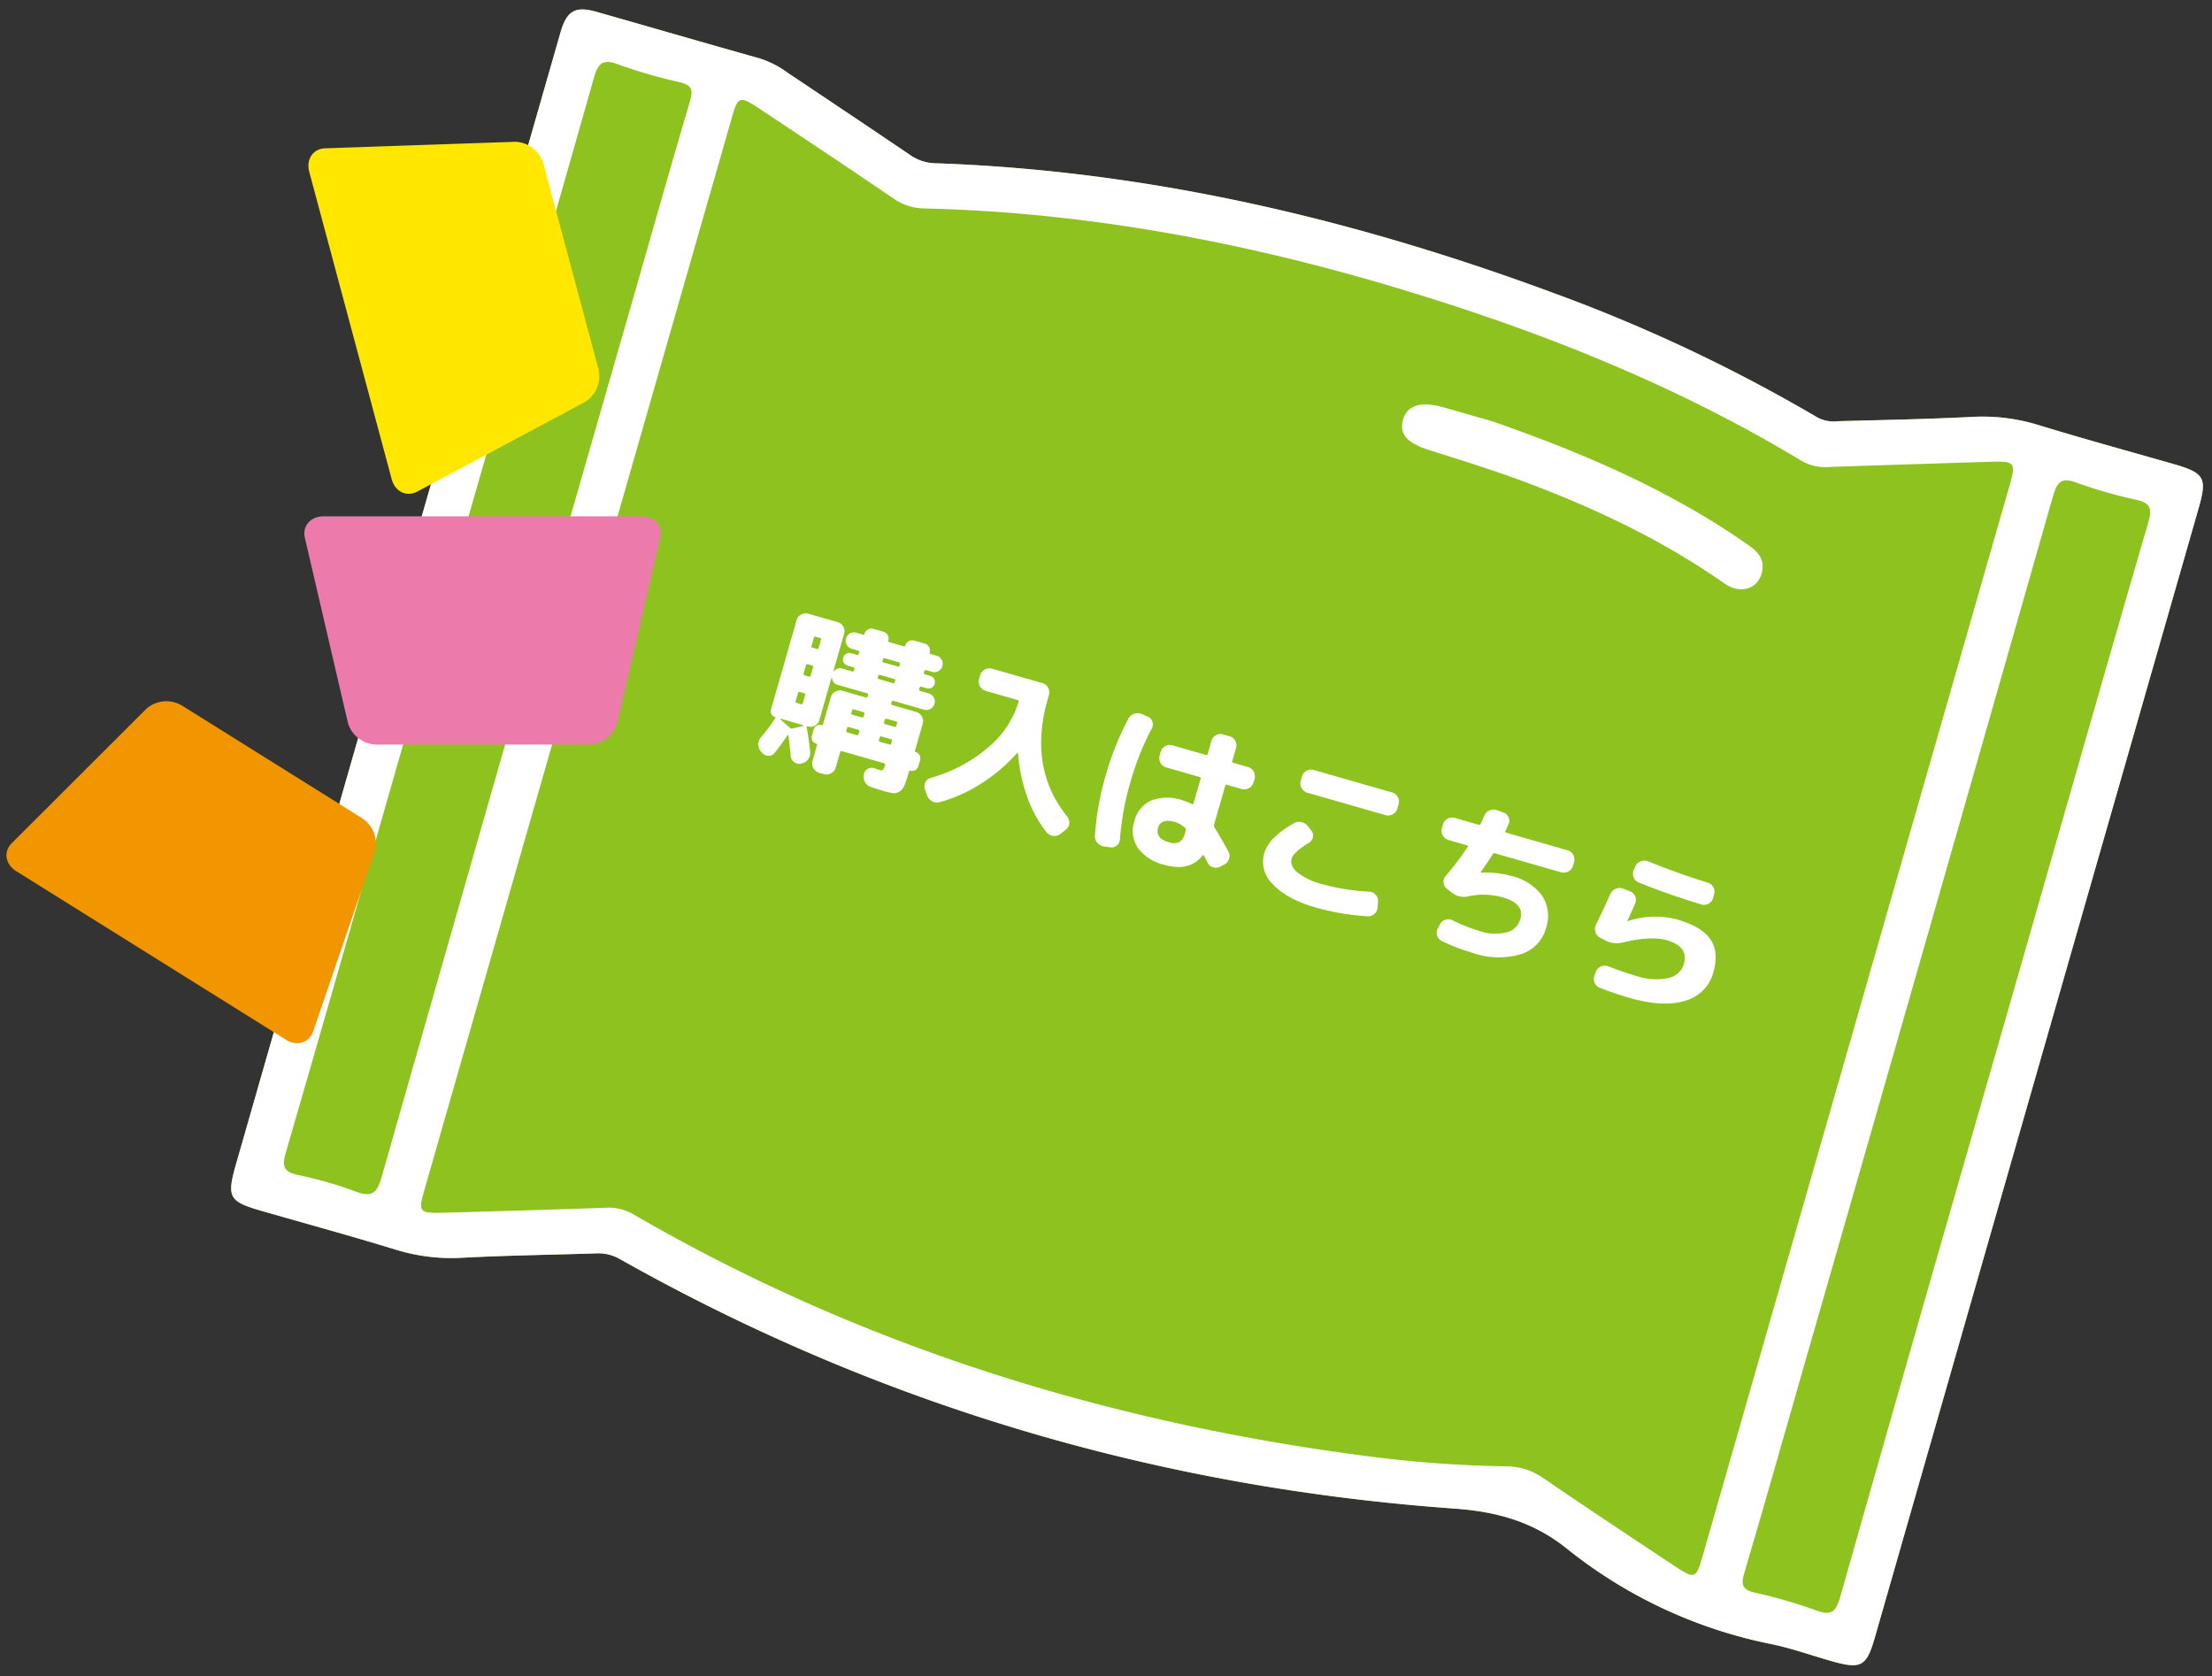 <svg xmlns="http://www.w3.org/2000/svg" width="394.019" height="298.515" viewBox="0 0 394.019 298.515">
  <rect x="0" y="0" width="394.019" height="298.515" fill="#333333" stroke="none"/>
  <g id="グループ_6266" data-name="グループ 6266" transform="translate(-1516.33 -823.333)">
    <g id="グループ_5923" data-name="グループ 5923" transform="translate(1617.652 823.931) rotate(16)">
      <path id="パス_71593" data-name="パス 71593" d="M303.855,110.951q0-52.279,0-104.559c0-5.592-.728-6.308-6.446-6.309-8.36,0-16.723.108-25.08-.046a33.779,33.779,0,0,0-11.779,1.88c-7.486,2.566-15.056,4.889-22.6,7.271a6.346,6.346,0,0,1-3.771.419,287.672,287.672,0,0,0-51-8.335c-37.906-2.888-75.49-1.14-112.524,8.1a8.118,8.118,0,0,1-4.728-.151C57.575,6.485,49.212,3.808,40.85,1.129A17.142,17.142,0,0,0,35.461.055c-10.1.059-20.2.011-30.293.037C1.2.1,0,1.365,0,5.417Q0,40.269,0,75.121,0,144.99,0,214.859c0,6.4.546,6.963,6.794,6.967,8.252,0,16.506-.1,24.755.05A33.585,33.585,0,0,0,43.328,220c7.479-2.581,15.062-4.861,22.6-7.285a7.745,7.745,0,0,1,4.406-.246c51.621,12.313,103.45,12.674,155.278,1.744,7.5-1.582,14.131-1.553,21.017,1.293a84.8,84.8,0,0,0,39.719,6.369c3.668-.294,7.38-.044,11.071-.05,5.712-.008,6.439-.72,6.439-6.314q0-52.279,0-104.559" transform="translate(0 0)" fill="#8dc21f" stroke="rgba(0,0,0,0)" stroke-width="1"/>
      <path id="パス_71594" data-name="パス 71594" d="M303.855,110.951q0,52.279,0,104.559c0,5.593-.727,6.306-6.439,6.314-3.691.005-7.4-.244-11.071.05a84.8,84.8,0,0,1-39.719-6.369c-6.886-2.847-13.513-2.876-21.016-1.294C173.78,225.14,121.951,224.779,70.33,212.467a7.746,7.746,0,0,0-4.406.246c-7.534,2.424-15.117,4.7-22.6,7.285a33.588,33.588,0,0,1-11.778,1.877c-8.249-.15-16.5-.045-24.755-.049C.547,221.822,0,221.26,0,214.859Q0,144.99,0,75.121q0-34.852,0-69.7C0,1.365,1.2.1,5.169.091c10.1-.026,20.2.022,30.293-.037A17.145,17.145,0,0,1,40.85,1.129c8.363,2.679,16.726,5.356,25.071,8.088a8.116,8.116,0,0,0,4.728.151c37.033-9.235,74.618-10.982,112.524-8.1a287.693,287.693,0,0,1,51,8.335,6.346,6.346,0,0,0,3.771-.419c7.548-2.383,15.118-4.705,22.6-7.271A33.785,33.785,0,0,1,272.328.038c8.358.154,16.72.043,25.08.046,5.718,0,6.446.717,6.446,6.309q0,52.279,0,104.559m-33.484-.02V12.269c0-4.881-.123-4.971-4.961-3.419q-13.314,4.271-26.62,8.566a8.541,8.541,0,0,1-5.074.427c-21.685-5.866-43.834-8.6-66.226-9.478-32.584-1.271-64.847,1.01-96.519,9.285a9.707,9.707,0,0,1-5.717-.16Q51.505,12.981,37.7,8.639c-3.881-1.228-4.176-.991-4.176,2.812q0,99.477,0,198.954c0,3.838.3,4.088,4.121,2.882q13.8-4.354,27.566-8.818a8.8,8.8,0,0,1,5.076-.367c45.85,11.573,92.114,12.444,138.681,5.287a218.119,218.119,0,0,0,23.226-4.9,11.492,11.492,0,0,1,6.962.116c8.945,2.985,17.944,5.808,26.936,8.652,4.072,1.288,4.276,1.112,4.277-3.006q0-49.657,0-99.314m-262.35-.3q0,10.423,0,20.845c0,26.382.032,52.765-.057,79.147-.008,2.495.517,3.445,3.183,3.258a70.971,70.971,0,0,1,10.738.006c3.073.252,3.692-.836,3.687-3.75q-.136-81.589-.07-163.178c0-12.051-.045-24.1.051-36.152.017-2.093-.482-2.863-2.685-2.76a90.94,90.94,0,0,1-11.392-.023c-2.983-.236-3.532.788-3.523,3.592.1,33,.067,66.009.067,99.014m287.854.616V79.977c0-22.908-.045-45.816.062-68.723.012-2.582-.651-3.374-3.229-3.217a84.48,84.48,0,0,1-11.066-.006c-2.83-.2-3.315.87-3.311,3.463q.113,79.308.057,158.617c0,13.679.048,27.358-.05,41.036-.016,2.158.592,2.808,2.727,2.716a90.417,90.417,0,0,1,11.391.03c3.062.257,3.487-.91,3.479-3.635q-.14-49.506-.061-99.013" transform="translate(0 0)" fill="#fff" stroke="rgba(0,0,0,0)" stroke-width="1"/>
      <path id="パス_71598" data-name="パス 71598" d="M15.4,0c16.837.944,33.463,3.01,49.517,8.481,1.921.654,3.685,1.4,4,3.737.428,3.228-2.355,5.345-5.771,4.166C50.45,12,37.322,9.845,24,8.785c-5.939-.473-11.909-.6-17.869-.753C2,7.926.133,6.906.006,4.318-.132,1.509,2.03.019,6.294.005,9.33-.005,12.366,0,15.4,0" transform="translate(163.276 26.215)" fill="#fff" stroke="rgba(0,0,0,0)" stroke-width="1"/>
    </g>
    <path id="パス_72481" data-name="パス 72481" d="M.863,26.5a1.843,1.843,0,0,1-.791-1.1,1.875,1.875,0,0,1,.134-1.373A31.817,31.817,0,0,0,1.7,20.082q.09-.149-.09-.149a1.052,1.052,0,0,1-.746-.313.981.981,0,0,1-.328-.731V2.268a1.585,1.585,0,0,1,.507-1.179A1.658,1.658,0,0,1,2.235.6H7.666a1.608,1.608,0,0,1,1.179.492,1.608,1.608,0,0,1,.492,1.179V9.22q0,.09.09,0a1.383,1.383,0,0,1,1.373-.9H12.56a.237.237,0,0,0,.269-.269V7.818a.237.237,0,0,0-.269-.269H11.486a1.121,1.121,0,0,1-1.134-1.134,1.146,1.146,0,0,1,.328-.821,1.071,1.071,0,0,1,.806-.343H12.56q.269,0,.269-.239V4.744a.237.237,0,0,0-.269-.269H11.4A1.477,1.477,0,0,1,9.9,2.984,1.477,1.477,0,0,1,11.4,1.492H12.62a.185.185,0,0,0,.209-.209A1.238,1.238,0,0,1,13.2.373,1.238,1.238,0,0,1,14.112,0h1.85a1.238,1.238,0,0,1,.91.373,1.238,1.238,0,0,1,.373.91.185.185,0,0,0,.209.209H20.2q.179,0,.179-.209a1.215,1.215,0,0,1,.388-.91A1.288,1.288,0,0,1,21.691,0h1.94a1.238,1.238,0,0,1,.91.373,1.238,1.238,0,0,1,.373.91.185.185,0,0,0,.209.209h1.134a1.477,1.477,0,0,1,1.492,1.492,1.477,1.477,0,0,1-1.492,1.492H25.182a.237.237,0,0,0-.269.269v.269q0,.239.269.239h.985a1.072,1.072,0,0,1,.806.343,1.146,1.146,0,0,1,.328.821,1.121,1.121,0,0,1-1.134,1.134h-.985a.237.237,0,0,0-.269.269v.239a.237.237,0,0,0,.269.269h1.552a1.528,1.528,0,0,1,1.522,1.522,1.417,1.417,0,0,1-.448,1.059,1.491,1.491,0,0,1-1.074.433h-5.64a.237.237,0,0,0-.269.269v.239a.237.237,0,0,0,.269.269H25.51a1.658,1.658,0,0,1,1.194.492,1.585,1.585,0,0,1,.507,1.179v5.043a.158.158,0,0,0,.179.179,1.172,1.172,0,0,1,1.164,1.164v1.134a1.172,1.172,0,0,1-1.164,1.164q-.179,0-.179.149,0,1.761-.09,2.6a2.3,2.3,0,0,1-.552,1.343,1.779,1.779,0,0,1-1.074.6,15.717,15.717,0,0,1-2.014.09q-.269,0-2.059-.06a1.751,1.751,0,0,1-1.223-.552,1.963,1.963,0,0,1-.567-1.238l-.03-.03a1.471,1.471,0,0,1,.433-1.134,1.358,1.358,0,0,1,1.149-.418q.418.03.865.03.507,0,.627-.179a2.218,2.218,0,0,0,.119-.955.211.211,0,0,0-.239-.239H14.738a.237.237,0,0,0-.269.269V25.6a1.733,1.733,0,0,1-1.7,1.7h-.9a1.733,1.733,0,0,1-1.7-1.7V22.648a.158.158,0,0,0-.179-.179,1.106,1.106,0,0,1-.836-.343,1.146,1.146,0,0,1-.328-.821V20.172a1.146,1.146,0,0,1,.328-.821,1.106,1.106,0,0,1,.836-.343.158.158,0,0,0,.179-.179V13.786a1.585,1.585,0,0,1,.507-1.179,1.658,1.658,0,0,1,1.194-.492h4.3a.237.237,0,0,0,.269-.269v-.239a.237.237,0,0,0-.269-.269H10.8a1.383,1.383,0,0,1-1.373-.9q-.09-.09-.09,0v7.818a1.681,1.681,0,0,1-1.671,1.671q-.239,0-.119.239,1.1,2.268,1.79,4.028a1.745,1.745,0,0,1,0,1.343,1.851,1.851,0,0,1-.925,1.015l-.119.09a1.462,1.462,0,0,1-1.223.06,1.434,1.434,0,0,1-.865-.865q-.985-2.477-1.4-3.4a.086.086,0,0,0-.1-.045.14.14,0,0,0-.1.075q-.627,2-1.313,3.611a1.341,1.341,0,0,1-.91.806,1.388,1.388,0,0,1-1.209-.209ZM20.527,14.979v.507q0,.239.269.239h1.761a.211.211,0,0,0,.239-.239v-.507a.211.211,0,0,0-.239-.239H20.8Q20.527,14.741,20.527,14.979Zm0,3.282v.507q0,.239.269.239h1.761a.211.211,0,0,0,.239-.239v-.507a.211.211,0,0,0-.239-.239H20.8Q20.527,18.023,20.527,18.262ZM17.245,4.744v.269q0,.239.269.239h2.626a.211.211,0,0,0,.239-.239V4.744q0-.269-.239-.269H17.513A.237.237,0,0,0,17.245,4.744Zm0,3.073v.239a.237.237,0,0,0,.269.269h2.626q.239,0,.239-.269V7.818q0-.269-.239-.269H17.513A.237.237,0,0,0,17.245,7.818Zm-.507,10.951v-.507q0-.239-.269-.239H14.738q-.269,0-.269.239v.507q0,.239.269.239h1.731Q16.737,19.008,16.737,18.769Zm0-3.79q0-.239-.269-.239H14.738q-.269,0-.269.239v.507q0,.239.269.239h1.731q.269,0,.269-.239ZM4.354,4.416V5.968a.211.211,0,0,0,.239.239h.836a.211.211,0,0,0,.239-.239V4.416a.211.211,0,0,0-.239-.239H4.593A.211.211,0,0,0,4.354,4.416Zm0,5.132V11.07q0,.269.239.269h.836q.239,0,.239-.269V9.549q0-.269-.239-.269H4.593Q4.354,9.28,4.354,9.549Zm0,5.132V16.2a.211.211,0,0,0,.239.239h.836a.211.211,0,0,0,.239-.239V14.681q0-.269-.239-.269H4.593Q4.354,14.412,4.354,14.681Zm-1.7,5.252q-.06,0-.06.045a.1.1,0,0,0,.03.075l2.059.985a.446.446,0,0,0,.448,0l1.731-.985a.1.1,0,0,0,.03-.075q0-.045-.06-.045H2.653Zm28.825,5.938-.686-.955a1.54,1.54,0,0,1-.254-1.223,1.491,1.491,0,0,1,.731-1.015,26.617,26.617,0,0,0,8.28-7.967,16.9,16.9,0,0,0,3-9.25v-.09A.237.237,0,0,0,42.28,5.1H36.372a1.658,1.658,0,0,1-1.194-.492,1.585,1.585,0,0,1-.507-1.179V2.686a1.633,1.633,0,0,1,.507-1.194A1.633,1.633,0,0,1,36.372.985h9.34a1.633,1.633,0,0,1,1.194.507,1.633,1.633,0,0,1,.507,1.194v.776q0,12.741,9.1,19.157a1.669,1.669,0,0,1,.686,1.074,1.588,1.588,0,0,1-.269,1.223l-.686.955a1.8,1.8,0,0,1-2.447.477,21.671,21.671,0,0,1-5.073-5.1A29.168,29.168,0,0,1,45,14.233a.121.121,0,0,0-.209,0,30.066,30.066,0,0,1-4.64,6.968,27.012,27.012,0,0,1-6.222,5.237,1.742,1.742,0,0,1-1.313.194A1.955,1.955,0,0,1,31.478,25.871Zm43.715-7.609q-2.566,0-2.566,1.82,0,1.94,2.566,1.94a2.421,2.421,0,0,0,1.761-.537,2.47,2.47,0,0,0,.537-1.79v-.537a.37.37,0,0,0-.239-.388A4.438,4.438,0,0,0,75.193,18.262Zm.269,7.848a8.031,8.031,0,0,1-5.326-1.6,5.48,5.48,0,0,1-1.895-4.431,5.344,5.344,0,0,1,1.88-4.342,8.125,8.125,0,0,1,5.341-1.567,9.108,9.108,0,0,1,1.79.179q.239.06.239-.209V9.608a.237.237,0,0,0-.269-.269H71.015a1.585,1.585,0,0,1-1.179-.507,1.658,1.658,0,0,1-.492-1.194V6.953a1.658,1.658,0,0,1,.492-1.194,1.585,1.585,0,0,1,1.179-.507h6.207q.269,0,.269-.239V2.566A1.585,1.585,0,0,1,78,1.388,1.658,1.658,0,0,1,79.191.9h1.194a1.608,1.608,0,0,1,1.179.492,1.608,1.608,0,0,1,.492,1.179V5.013q0,.239.269.239H85.04a1.733,1.733,0,0,1,1.7,1.7v.686a1.733,1.733,0,0,1-1.7,1.7H82.325a.237.237,0,0,0-.269.269v7.221a.6.6,0,0,0,.209.418q1.4,1.253,3.551,3.432a1.7,1.7,0,0,1,.477,1.208,1.65,1.65,0,0,1-.507,1.209l-.6.567A1.685,1.685,0,0,1,84,24.14a1.538,1.538,0,0,1-1.164-.507q-.149-.179-.477-.507t-.477-.507a.222.222,0,0,0-.164-.06.127.127,0,0,0-.134.09Q80.206,26.11,75.462,26.11Zm-11.22-.179a1.823,1.823,0,0,1-1.313-.328,1.78,1.78,0,0,1-.746-1.134,50.711,50.711,0,0,1-1.1-10.8,50.711,50.711,0,0,1,1.1-10.8,1.78,1.78,0,0,1,.746-1.134A1.823,1.823,0,0,1,64.242,1.4l1.134.149a1.377,1.377,0,0,1,1.044.612A1.507,1.507,0,0,1,66.659,3.4a49.346,49.346,0,0,0-1.015,10.265,49.346,49.346,0,0,0,1.015,10.265,1.467,1.467,0,0,1-.239,1.223,1.486,1.486,0,0,1-1.044.627Zm32.2-23.394h14.5a1.658,1.658,0,0,1,1.194.492,1.585,1.585,0,0,1,.507,1.179v.836a1.633,1.633,0,0,1-.507,1.194,1.633,1.633,0,0,1-1.194.507h-14.5a1.633,1.633,0,0,1-1.194-.507,1.633,1.633,0,0,1-.507-1.194V4.207a1.585,1.585,0,0,1,.507-1.179A1.658,1.658,0,0,1,96.439,2.536ZM103.6,25.99q-5.4,0-8.474-1.835a5.517,5.517,0,0,1-3.073-4.879,6.482,6.482,0,0,1,.821-3.044,17.2,17.2,0,0,1,2.79-3.611,1.759,1.759,0,0,1,1.223-.552,1.947,1.947,0,0,1,1.313.373l.806.6a1.357,1.357,0,0,1,.582,1.059,1.467,1.467,0,0,1-.4,1.149q-2.178,2.327-2.178,3.551,0,1.313,1.671,2.089a12.143,12.143,0,0,0,4.924.776,39.14,39.14,0,0,0,8.3-1.015,1.667,1.667,0,0,1,1.283.224,1.489,1.489,0,0,1,.716,1.029l.209.985a1.725,1.725,0,0,1-.224,1.313,1.6,1.6,0,0,1-1.059.746A44.861,44.861,0,0,1,103.6,25.99ZM122.936,7.907a1.733,1.733,0,0,1-1.7-1.7V5.52a1.633,1.633,0,0,1,.507-1.194,1.633,1.633,0,0,1,1.194-.507h4.416a.282.282,0,0,0,.3-.239q.06-.3.134-.836t.1-.776a1.7,1.7,0,0,1,.642-1.134A1.829,1.829,0,0,1,129.8.418l1.194.09a1.475,1.475,0,0,1,1.119.552,1.511,1.511,0,0,1,.343,1.209q-.03.239-.1.686l-.1.627q-.06.239.209.239h11.369a1.633,1.633,0,0,1,1.194.507,1.633,1.633,0,0,1,.507,1.194v.686a1.733,1.733,0,0,1-1.7,1.7H131.56a.3.3,0,0,0-.328.239q-.358,1.313-1.194,3.67v.06h.03a.086.086,0,0,0,.06.03,17.289,17.289,0,0,1,5.282-.925,9.44,9.44,0,0,1,6.356,1.91,6.649,6.649,0,0,1,2.208,5.311,6.665,6.665,0,0,1-3.029,5.7,13.853,13.853,0,0,1-8.161,2.148,35.724,35.724,0,0,1-6-.507,1.564,1.564,0,0,1-1.074-.7,1.645,1.645,0,0,1-.239-1.3l.149-.746a1.564,1.564,0,0,1,.7-1.074,1.687,1.687,0,0,1,1.268-.269,30.025,30.025,0,0,0,5.192.507,8.482,8.482,0,0,0,4.655-1.1,3.352,3.352,0,0,0,1.7-2.924q0-2.865-3.969-2.865a12.529,12.529,0,0,0-6.028,1.492,3.364,3.364,0,0,1-2.984.209l-1.044-.418a1.578,1.578,0,0,1-.91-.91,1.527,1.527,0,0,1,.045-1.268,50.943,50.943,0,0,0,2.327-6.028q.06-.239-.179-.239Zm30.765,9.28a1.657,1.657,0,0,1-1.074-.746,1.733,1.733,0,0,1-.269-1.283q.537-2.984.955-5.938a1.862,1.862,0,0,1,.656-1.164,1.668,1.668,0,0,1,1.253-.388l1.343.119a1.616,1.616,0,0,1,1.462,1.82q-.239,1.85-.477,3.372v.03h.06a15.334,15.334,0,0,1,8.355-2.715q4.6,0,6.714,1.761t2.119,5.49a7.121,7.121,0,0,1-3.387,6.236q-3.387,2.268-9.713,2.268-2.775,0-5.58-.269a1.586,1.586,0,0,1-1.134-.612,1.672,1.672,0,0,1-.388-1.238l.06-.716a1.586,1.586,0,0,1,.612-1.134,1.672,1.672,0,0,1,1.238-.388q3.133.269,5.192.269a11.062,11.062,0,0,0,5.64-1.194,3.623,3.623,0,0,0,2-3.223q0-3.193-4.088-3.193-2.894,0-7.43,2.536a4.213,4.213,0,0,1-3.1.507Zm4.446-15.427q5.968.627,11.249.716a1.782,1.782,0,0,1,1.209.507,1.594,1.594,0,0,1,.492,1.194v.686a1.681,1.681,0,0,1-1.671,1.671q-6.087-.09-11.787-.686a1.57,1.57,0,0,1-1.134-.627,1.615,1.615,0,0,1-.358-1.253l.09-.716a1.625,1.625,0,0,1,.656-1.119A1.753,1.753,0,0,1,158.147,1.761Z" transform="translate(1658.342 931.452) rotate(16)" fill="#fff"/>
    <g id="グループ_5925" data-name="グループ 5925" transform="translate(1516.33 840.13)">
      <path id="パス_71585" data-name="パス 71585" d="M50.638,40.658a5.4,5.4,0,0,0,5.1-3.84L63.38,3.825c.5-2.1-1-3.825-3.319-3.825L3.412.008C1.1.006-.393,1.731.091,3.842L7.766,36.821a5.393,5.393,0,0,0,5.1,3.836Z" transform="matrix(-0.259, -0.966, 0.966, -0.259, 70.644, 71.835)" fill="#ffe700"/>
      <path id="パス_71584" data-name="パス 71584" d="M153.7,43.7a5.4,5.4,0,0,0,5.1-3.84l7.645-32.993c.5-2.1-1-3.825-3.319-3.825l-56.649.008c-2.313,0-3.8,1.723-3.321,3.834l7.674,32.979a5.393,5.393,0,0,0,5.1,3.836Z" transform="translate(-48.85 72.115)" fill="#ec7aab"/>
      <path id="パス_71583" data-name="パス 71583" d="M50.638,40.658a5.4,5.4,0,0,0,5.1-3.84L63.38,3.825c.5-2.1-1-3.825-3.319-3.825L3.412.008C1.1.006-.393,1.731.091,3.842L7.766,36.821a5.393,5.393,0,0,0,5.1,3.836Z" transform="matrix(-0.848, -0.53, 0.53, -0.848, 53.829, 170.201)" fill="#f29600"/>
    </g>
  </g>
</svg>
